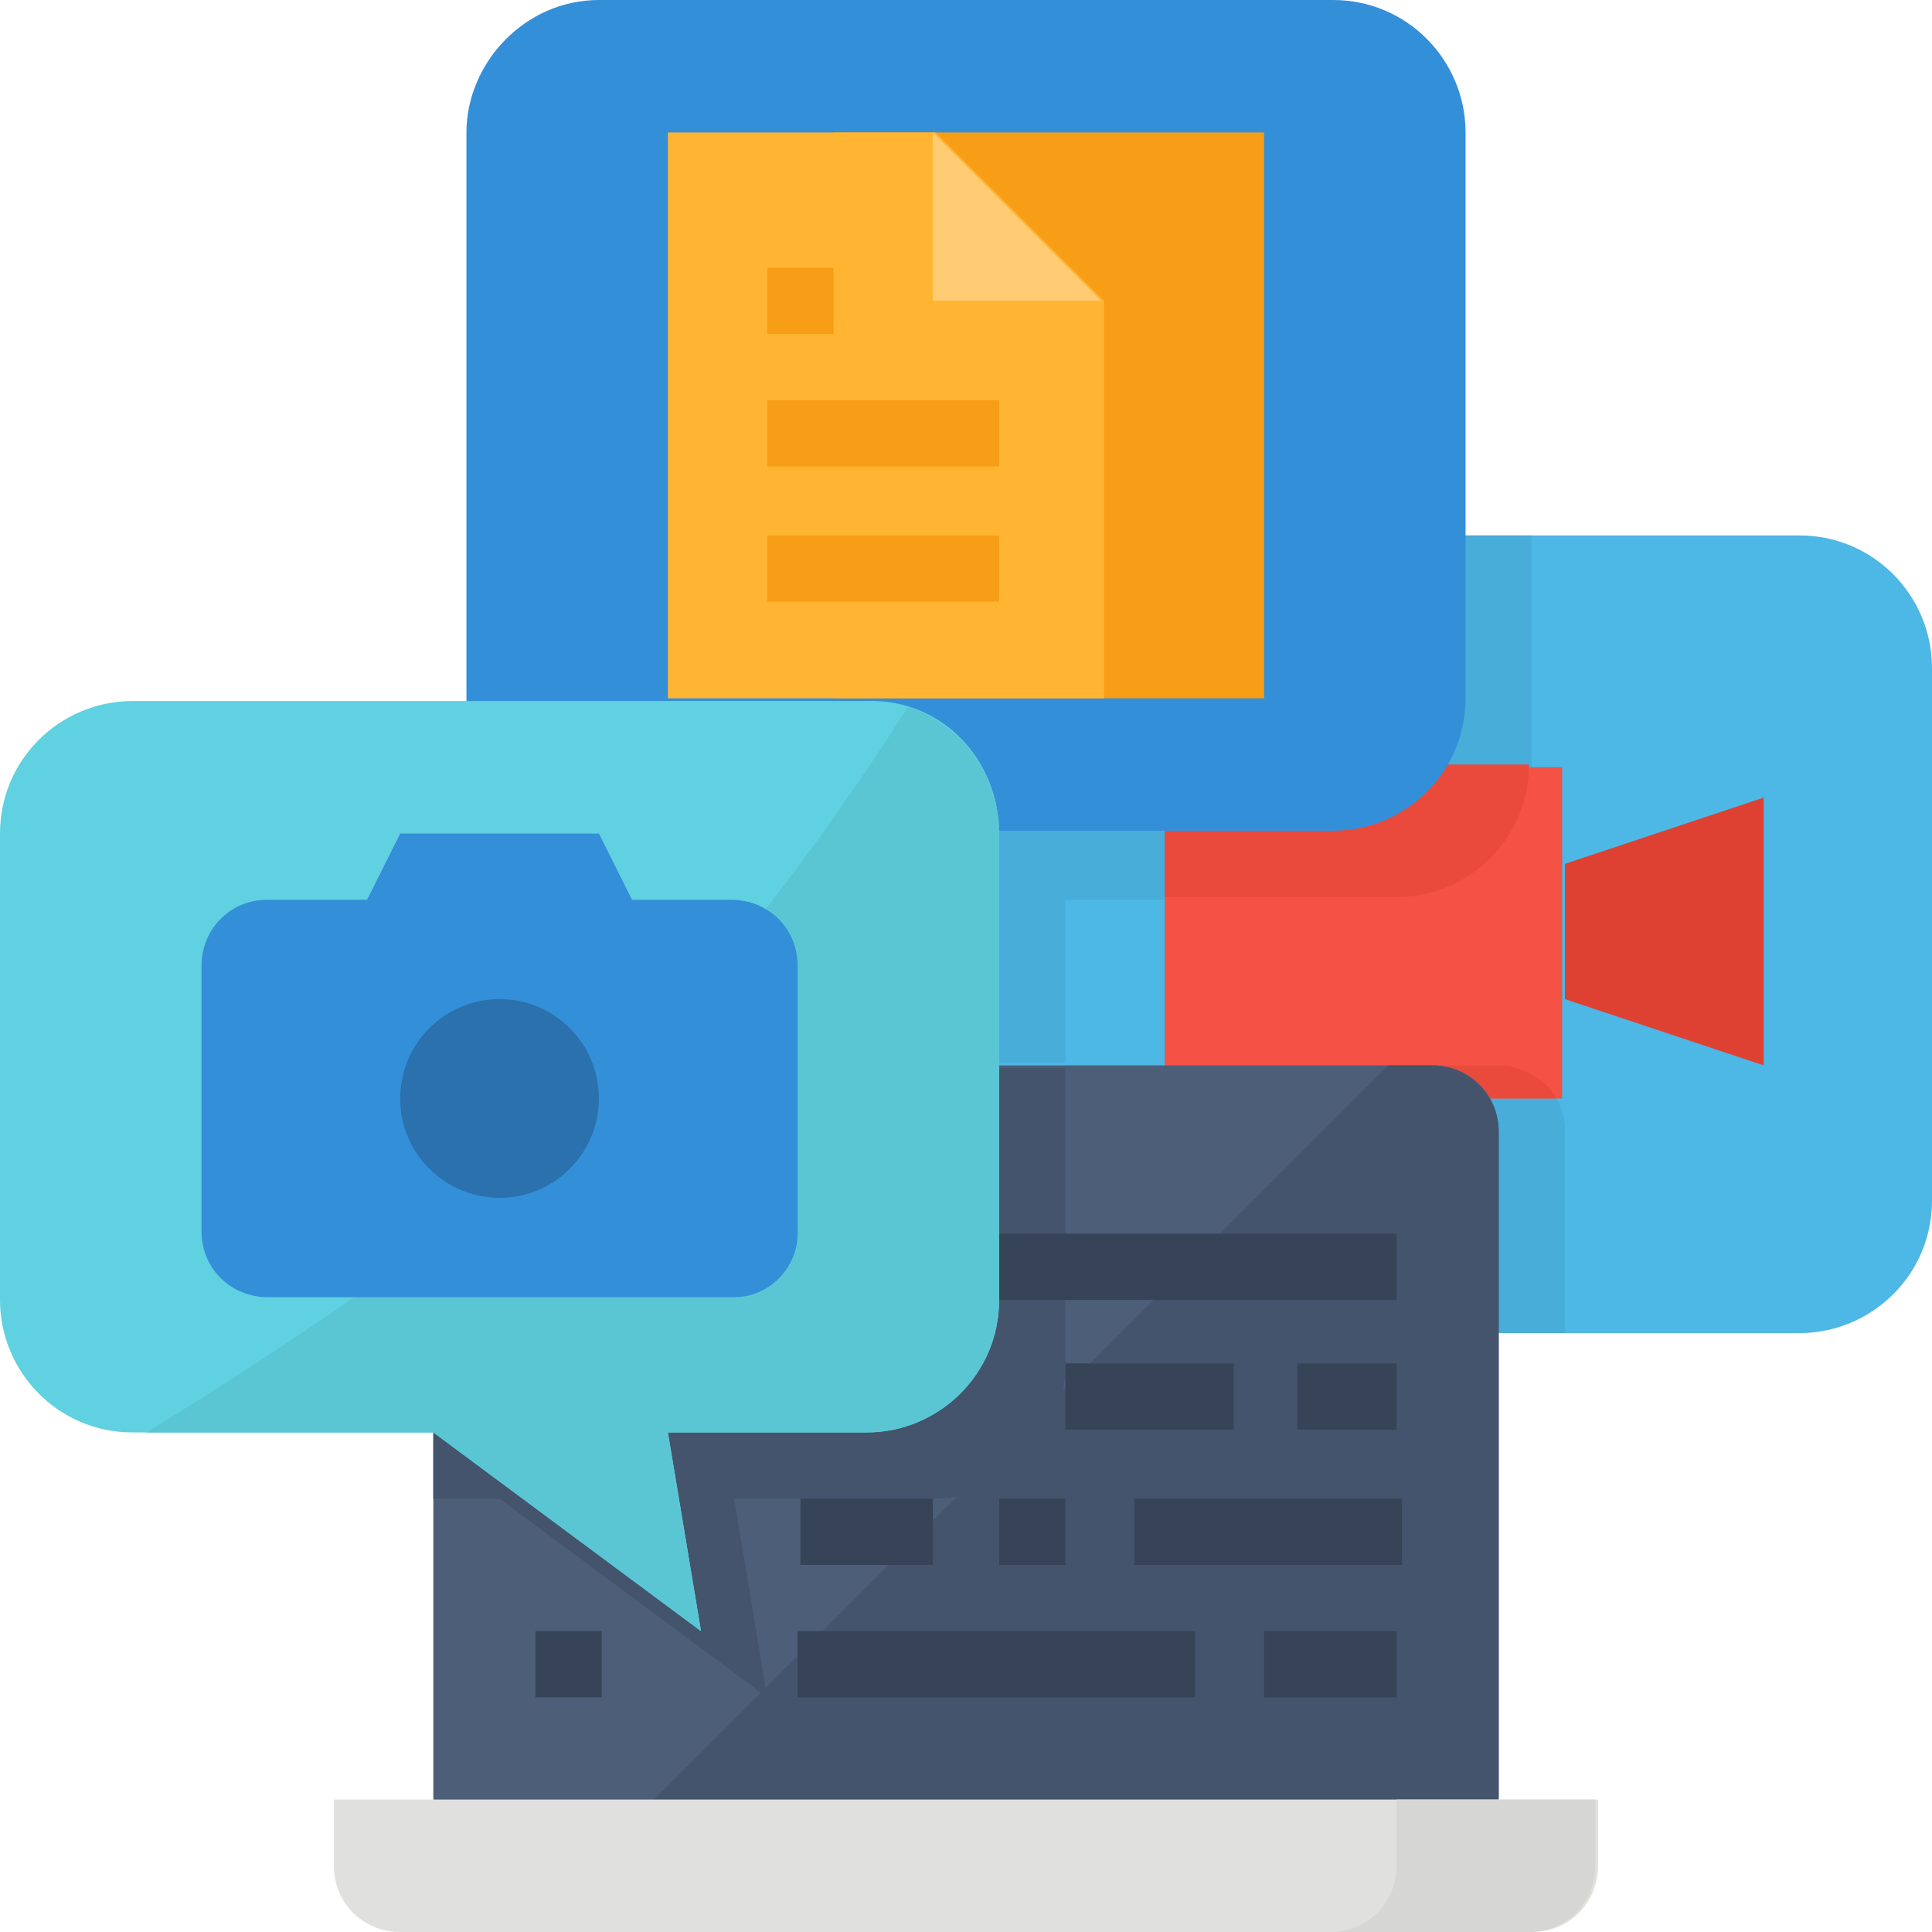 <svg xmlns="http://www.w3.org/2000/svg" xmlns:xlink="http://www.w3.org/1999/xlink" id="Layer_1" x="0px" y="0px" width="70px" height="70px" viewBox="0 0 70 70" style="enable-background:new 0 0 70 70;" xml:space="preserve"><style type="text/css">	.st0{fill:#4DB7E5;}	.st1{fill:#48ADD9;}	.st2{fill:#F35244;}	.st3{fill:#DE4132;}	.st4{fill:#EA4A3B;}	.st5{fill:#4D5E78;}	.st6{fill:#44546C;}	.st7{fill:#374357;}	.st8{fill:#348FD9;}	.st9{fill:#F79D16;}	.st10{fill:#FFB531;}	.st11{fill:#FFCB73;}	.st12{fill:#E0E0DE;}	.st13{fill:#D6D6D4;}	.st14{fill:#60D1E0;}	.st15{fill:#5AC6D4;}	.st16{fill:#2A71AD;}</style><g id="Flat">	<path class="st0" d="M38.6,19.4h26.6c2.7,0,4.8,2.2,4.8,4.8v19.3c0,2.7-2.2,4.8-4.8,4.8H38.6c-2.7,0-4.8-2.2-4.8-4.8V24.2  C33.8,21.5,35.9,19.4,38.6,19.4z"></path>	<path class="st1" d="M50.6,48.3h6.1V41c0-0.5-0.1-0.8-0.3-1.2h-5.7V48.3z"></path>	<path class="st2" d="M42.2,27.8h14.4v12H42.2V27.8z"></path>	<path class="st3" d="M56.7,36.2l7.2,2.4v-9.7l-7.2,2.4V36.2z"></path>	<path class="st1" d="M42.2,27.8h13.3v-8.4H38.6c-2.7,0-4.8,2.2-4.8,4.8v8.4h8.4C42.2,32.5,42.2,27.8,42.2,27.8z"></path>	<path class="st4" d="M42.2,32.5h8.4c2.7,0,4.8-2.2,4.8-4.8H42.2V32.5z"></path>	<path class="st4" d="M54.3,38.6h-3.6v1.2h5.7C56,39.1,55.1,38.6,54.3,38.6z"></path>	<path class="st1" d="M38.6,38.6v-6.1c0-2.7-2.2-4.8-4.8-4.8v10.8H38.6z"></path>	<path class="st5" d="M18.1,38.6h33.8c1.3,0,2.4,1,2.4,2.4v24.1c0,1.3-1,2.4-2.4,2.4H18.1c-1.3,0-2.4-1-2.4-2.4V41  C15.7,39.7,16.8,38.6,18.1,38.6z"></path>	<path class="st6" d="M51.9,38.6h-1.6L21.4,67.5h30.5c1.3,0,2.4-1,2.4-2.4V41C54.3,39.7,53.2,38.6,51.9,38.6z"></path>	<path class="st6" d="M33.8,38.6H18.1c-1.3,0-2.4,1-2.4,2.4v13.3h2.4l9.7,7.2l-1.2-7.2h7.2c2.7,0,4.8-2.2,4.8-4.8V38.7h-4.8V38.6z"></path>	<g>		<path class="st7" d="M36.2,44.7h14.4v2.4H36.2V44.7z"></path>		<path class="st7" d="M38.6,49.4h6.1v2.4h-6.1V49.4z"></path>		<path class="st7" d="M47,49.4h3.6v2.4H47V49.4z"></path>		<path class="st7" d="M41.1,54.3h9.7v2.4h-9.7V54.3z"></path>		<path class="st7" d="M36.2,54.3h2.4v2.4h-2.4V54.3z"></path>		<path class="st7" d="M28.9,54.3h4.9v2.4h-4.8v-2.4H28.9z"></path>		<path class="st7" d="M28.9,59.1h14.4v2.4H28.9V59.1z"></path>		<path class="st7" d="M45.8,59.1h4.8v2.4h-4.8V59.1z"></path>		<path class="st7" d="M19.4,59.1h2.4v2.4h-2.4V59.1z"></path>	</g>	<path class="st8" d="M21.7,0h26.6c2.7,0,4.8,2.2,4.8,4.8v20.5c0,2.7-2.2,4.8-4.8,4.8H21.7c-2.7,0-4.8-2.2-4.8-4.8V4.8  C16.9,2.3,19,0,21.7,0z"></path>	<path class="st9" d="M30.2,4.8h15.6v20.5H30.2V4.8z"></path>	<path class="st10" d="M39.8,25.3H24.2V4.8h9.7l6.1,6.1v14.4H39.8z"></path>	<path class="st11" d="M33.8,4.8v6.1h6.1L33.8,4.8z"></path>	<path class="st9" d="M27.8,9.7h2.4v2.4h-2.4V9.7z"></path>	<path class="st9" d="M27.8,14.5h8.4v2.4h-8.4V14.5z"></path>	<path class="st9" d="M27.8,19.4h8.4v2.4h-8.4V19.4z"></path>	<path class="st12" d="M12.1,65.2h45.8l0,0v2.4c0,1.3-1,2.4-2.4,2.4H14.5c-1.3,0-2.4-1-2.4-2.4L12.1,65.2L12.1,65.2z"></path>	<path class="st13" d="M50.6,65.2v2.4c0,1.3-1,2.4-2.4,2.4h7.2c1.3,0,2.4-1,2.4-2.4v-2.4H50.6z"></path>	<path class="st14" d="M36.2,30.2v16.9c0,2.7-2.2,4.8-4.8,4.8h-7.2l1.2,7.2l-9.7-7.2H4.8c-2.7,0-4.8-2.2-4.8-4.8V30.2  c0-2.7,2.2-4.8,4.8-4.8h26.6C34.1,25.3,36.2,27.5,36.2,30.2L36.2,30.2z"></path>	<path class="st15" d="M36.2,30.2v16.9c0,2.7-2.2,4.8-4.8,4.8h-7.2l1.2,7.2l-9.7-7.2H5.3c5.9-3.6,12.3-8,16.3-12  c4.3-4.3,8-9.1,11.3-14.3C34.9,26.3,36.2,28.1,36.2,30.2L36.2,30.2z"></path>	<path class="st8" d="M26.6,47H9.7c-1.3,0-2.4-1-2.4-2.4V35c0-1.3,1-2.4,2.4-2.4h3.6l1.2-2.4h7.2l1.2,2.4h3.6c1.3,0,2.4,1,2.4,2.4  v9.7C28.9,45.9,27.9,47,26.6,47z"></path>	<circle class="st16" cx="18.1" cy="39.8" r="3.6"></circle></g></svg>